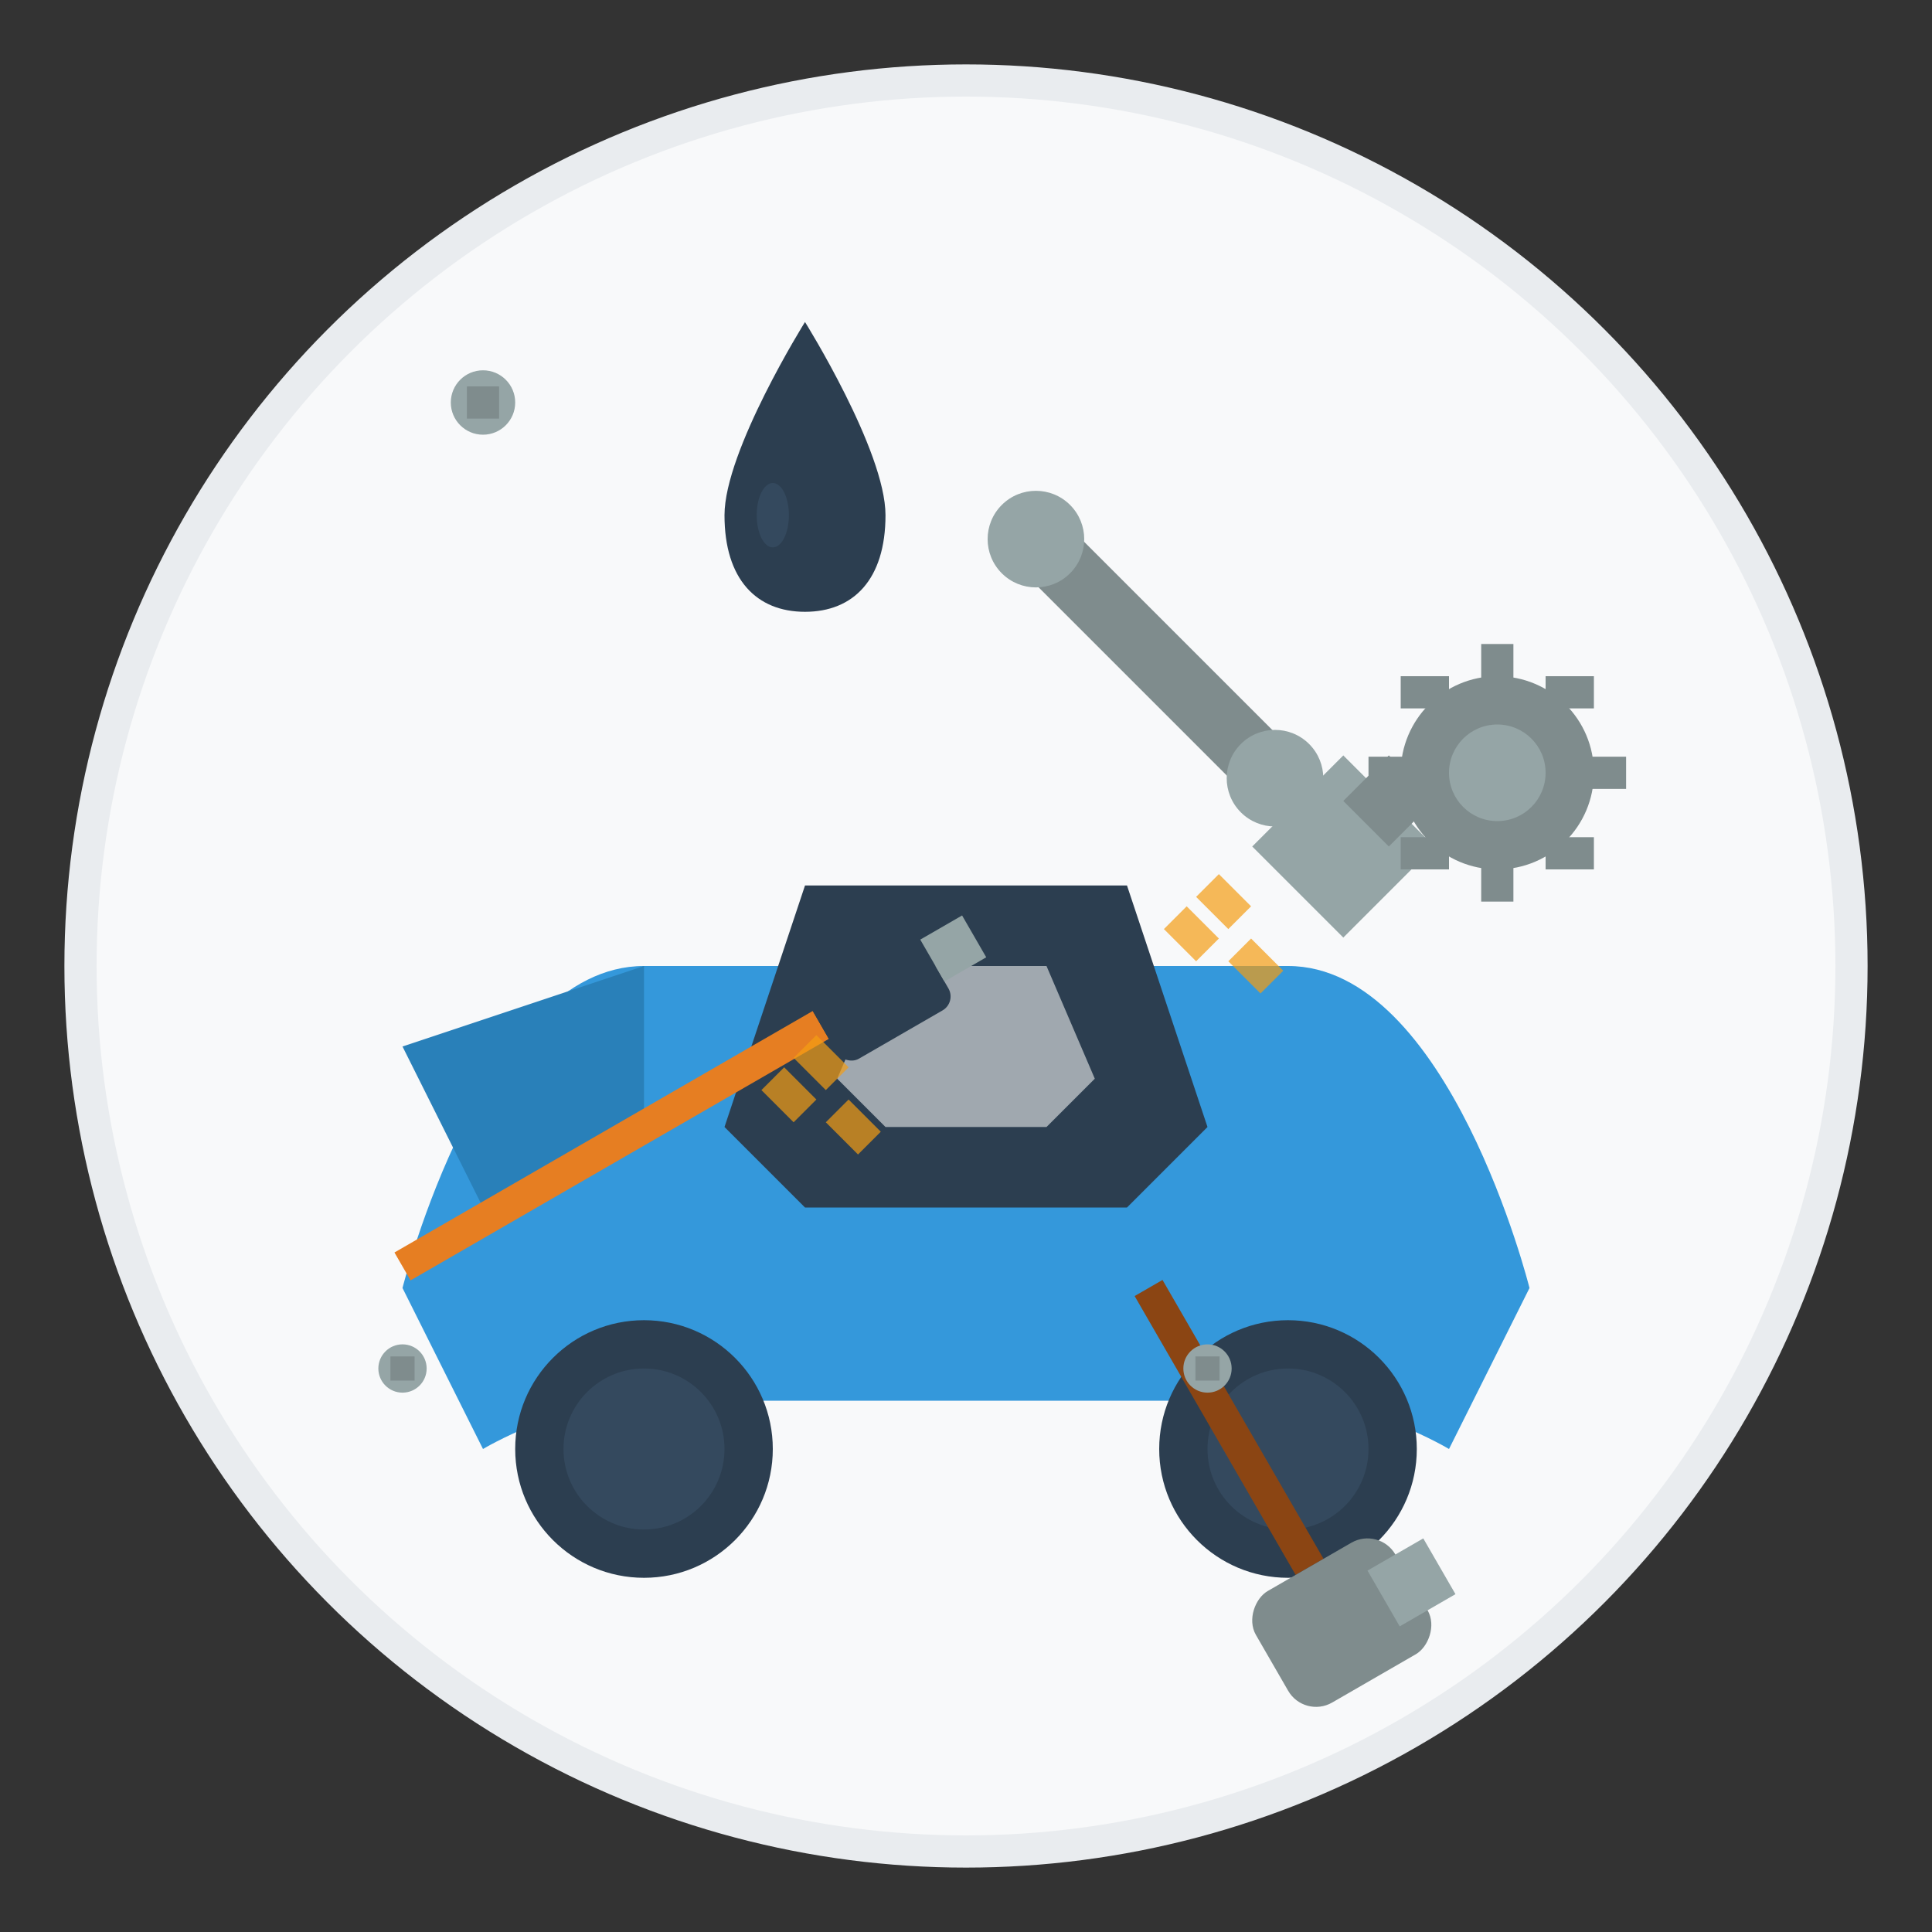 <svg width="120" height="120" viewBox="0 0 120 120" fill="none" xmlns="http://www.w3.org/2000/svg">
  <rect x="0" y="0" width="120" height="120" fill="#333333" stroke="none"/>
  <!-- Background circle -->
  <circle cx="60" cy="60" r="55" fill="#f8f9fa" stroke="#e9ecef" stroke-width="2"/>
  
  <!-- Car silhouette -->
  <g transform="translate(15, 45)">
    <path d="M10 35 C10 35, 15 15, 25 15 L65 15 C75 15, 80 35, 80 35 L75 45 C75 45, 70 42, 65 42 L25 42 C20 42, 15 45, 15 45 Z" fill="#3498db"/>
    
    <!-- Car roof -->
    <path d="M30 25 L35 10 L55 10 L60 25 L55 30 L35 30 Z" fill="#2c3e50"/>
    
    <!-- Car windows -->
    <path d="M37 22 L40 15 L50 15 L53 22 L50 25 L40 25 Z" fill="#bdc3c7" opacity="0.8"/>
    
    <!-- Car wheels -->
    <circle cx="25" cy="45" r="8" fill="#2c3e50"/>
    <circle cx="25" cy="45" r="5" fill="#34495e"/>
    <circle cx="65" cy="45" r="8" fill="#2c3e50"/>
    <circle cx="65" cy="45" r="5" fill="#34495e"/>
    
    <!-- Hood open -->
    <path d="M10 20 L25 15 L25 25 L15 30 Z" fill="#2980b9"/>
  </g>
  
  <!-- Wrench -->
  <g transform="translate(70, 25) rotate(45)">
    <rect x="0" y="8" width="25" height="4" rx="2" fill="#7f8c8d"/>
    <circle cx="2" cy="10" r="3" fill="#95a5a6"/>
    <circle cx="23" cy="10" r="3" fill="#95a5a6"/>
    
    <!-- Wrench head -->
    <rect x="25" y="6" width="8" height="8" fill="#95a5a6"/>
    <rect x="27" y="4" width="4" height="4" fill="#7f8c8d"/>
  </g>
  
  <!-- Screwdriver -->
  <g transform="translate(20, 70) rotate(-30)">
    <rect x="0" y="9" width="30" height="2" fill="#e67e22"/>
    <rect x="30" y="7" width="8" height="6" rx="1" fill="#2c3e50"/>
    <rect x="38" y="8.5" width="3" height="3" fill="#95a5a6"/>
  </g>
  
  <!-- Hammer -->
  <g transform="translate(80, 75) rotate(60)">
    <rect x="0" y="9" width="20" height="2" fill="#8b4513"/>
    <rect x="20" y="5" width="8" height="10" rx="2" fill="#7f8c8d"/>
    <rect x="22" y="3" width="4" height="4" fill="#95a5a6"/>
  </g>
  
  <!-- Oil drop -->
  <g transform="translate(45, 20)">
    <path d="M5 0 C5 0, 0 8, 0 12 C0 16, 2 18, 5 18 C8 18, 10 16, 10 12 C10 8, 5 0, 5 0 Z" fill="#2c3e50"/>
    <ellipse cx="3" cy="12" rx="1" ry="2" fill="#34495e"/>
  </g>
  
  <!-- Gear -->
  <g transform="translate(85, 40)">
    <circle cx="8" cy="8" r="6" fill="#7f8c8d"/>
    <circle cx="8" cy="8" r="3" fill="#95a5a6"/>
    
    <!-- Gear teeth -->
    <g fill="#7f8c8d">
      <rect x="7" y="0" width="2" height="3"/>
      <rect x="11" y="2" width="3" height="2"/>
      <rect x="13" y="7" width="3" height="2"/>
      <rect x="11" y="12" width="3" height="2"/>
      <rect x="7" y="13" width="2" height="3"/>
      <rect x="2" y="12" width="3" height="2"/>
      <rect x="0" y="7" width="3" height="2"/>
      <rect x="2" y="2" width="3" height="2"/>
    </g>
  </g>
  
  <!-- Spark effects -->
  <g stroke="#f39c12" stroke-width="2" opacity="0.7">
    <path d="M50 65 L52 67 M48 67 L50 69 M52 69 L54 71" fill="none"/>
    <path d="M75 55 L77 57 M73 57 L75 59 M77 59 L79 61" fill="none"/>
  </g>
  
  <!-- Nuts and bolts -->
  <g fill="#95a5a6">
    <circle cx="30" cy="25" r="2"/>
    <rect x="29" y="24" width="2" height="2" fill="#7f8c8d"/>
    
    <circle cx="75" cy="85" r="1.5"/>
    <rect x="74.25" y="84.25" width="1.5" height="1.5" fill="#7f8c8d"/>
    
    <circle cx="25" cy="85" r="1.5"/>
    <rect x="24.25" y="84.25" width="1.5" height="1.5" fill="#7f8c8d"/>
  </g>
</svg>

